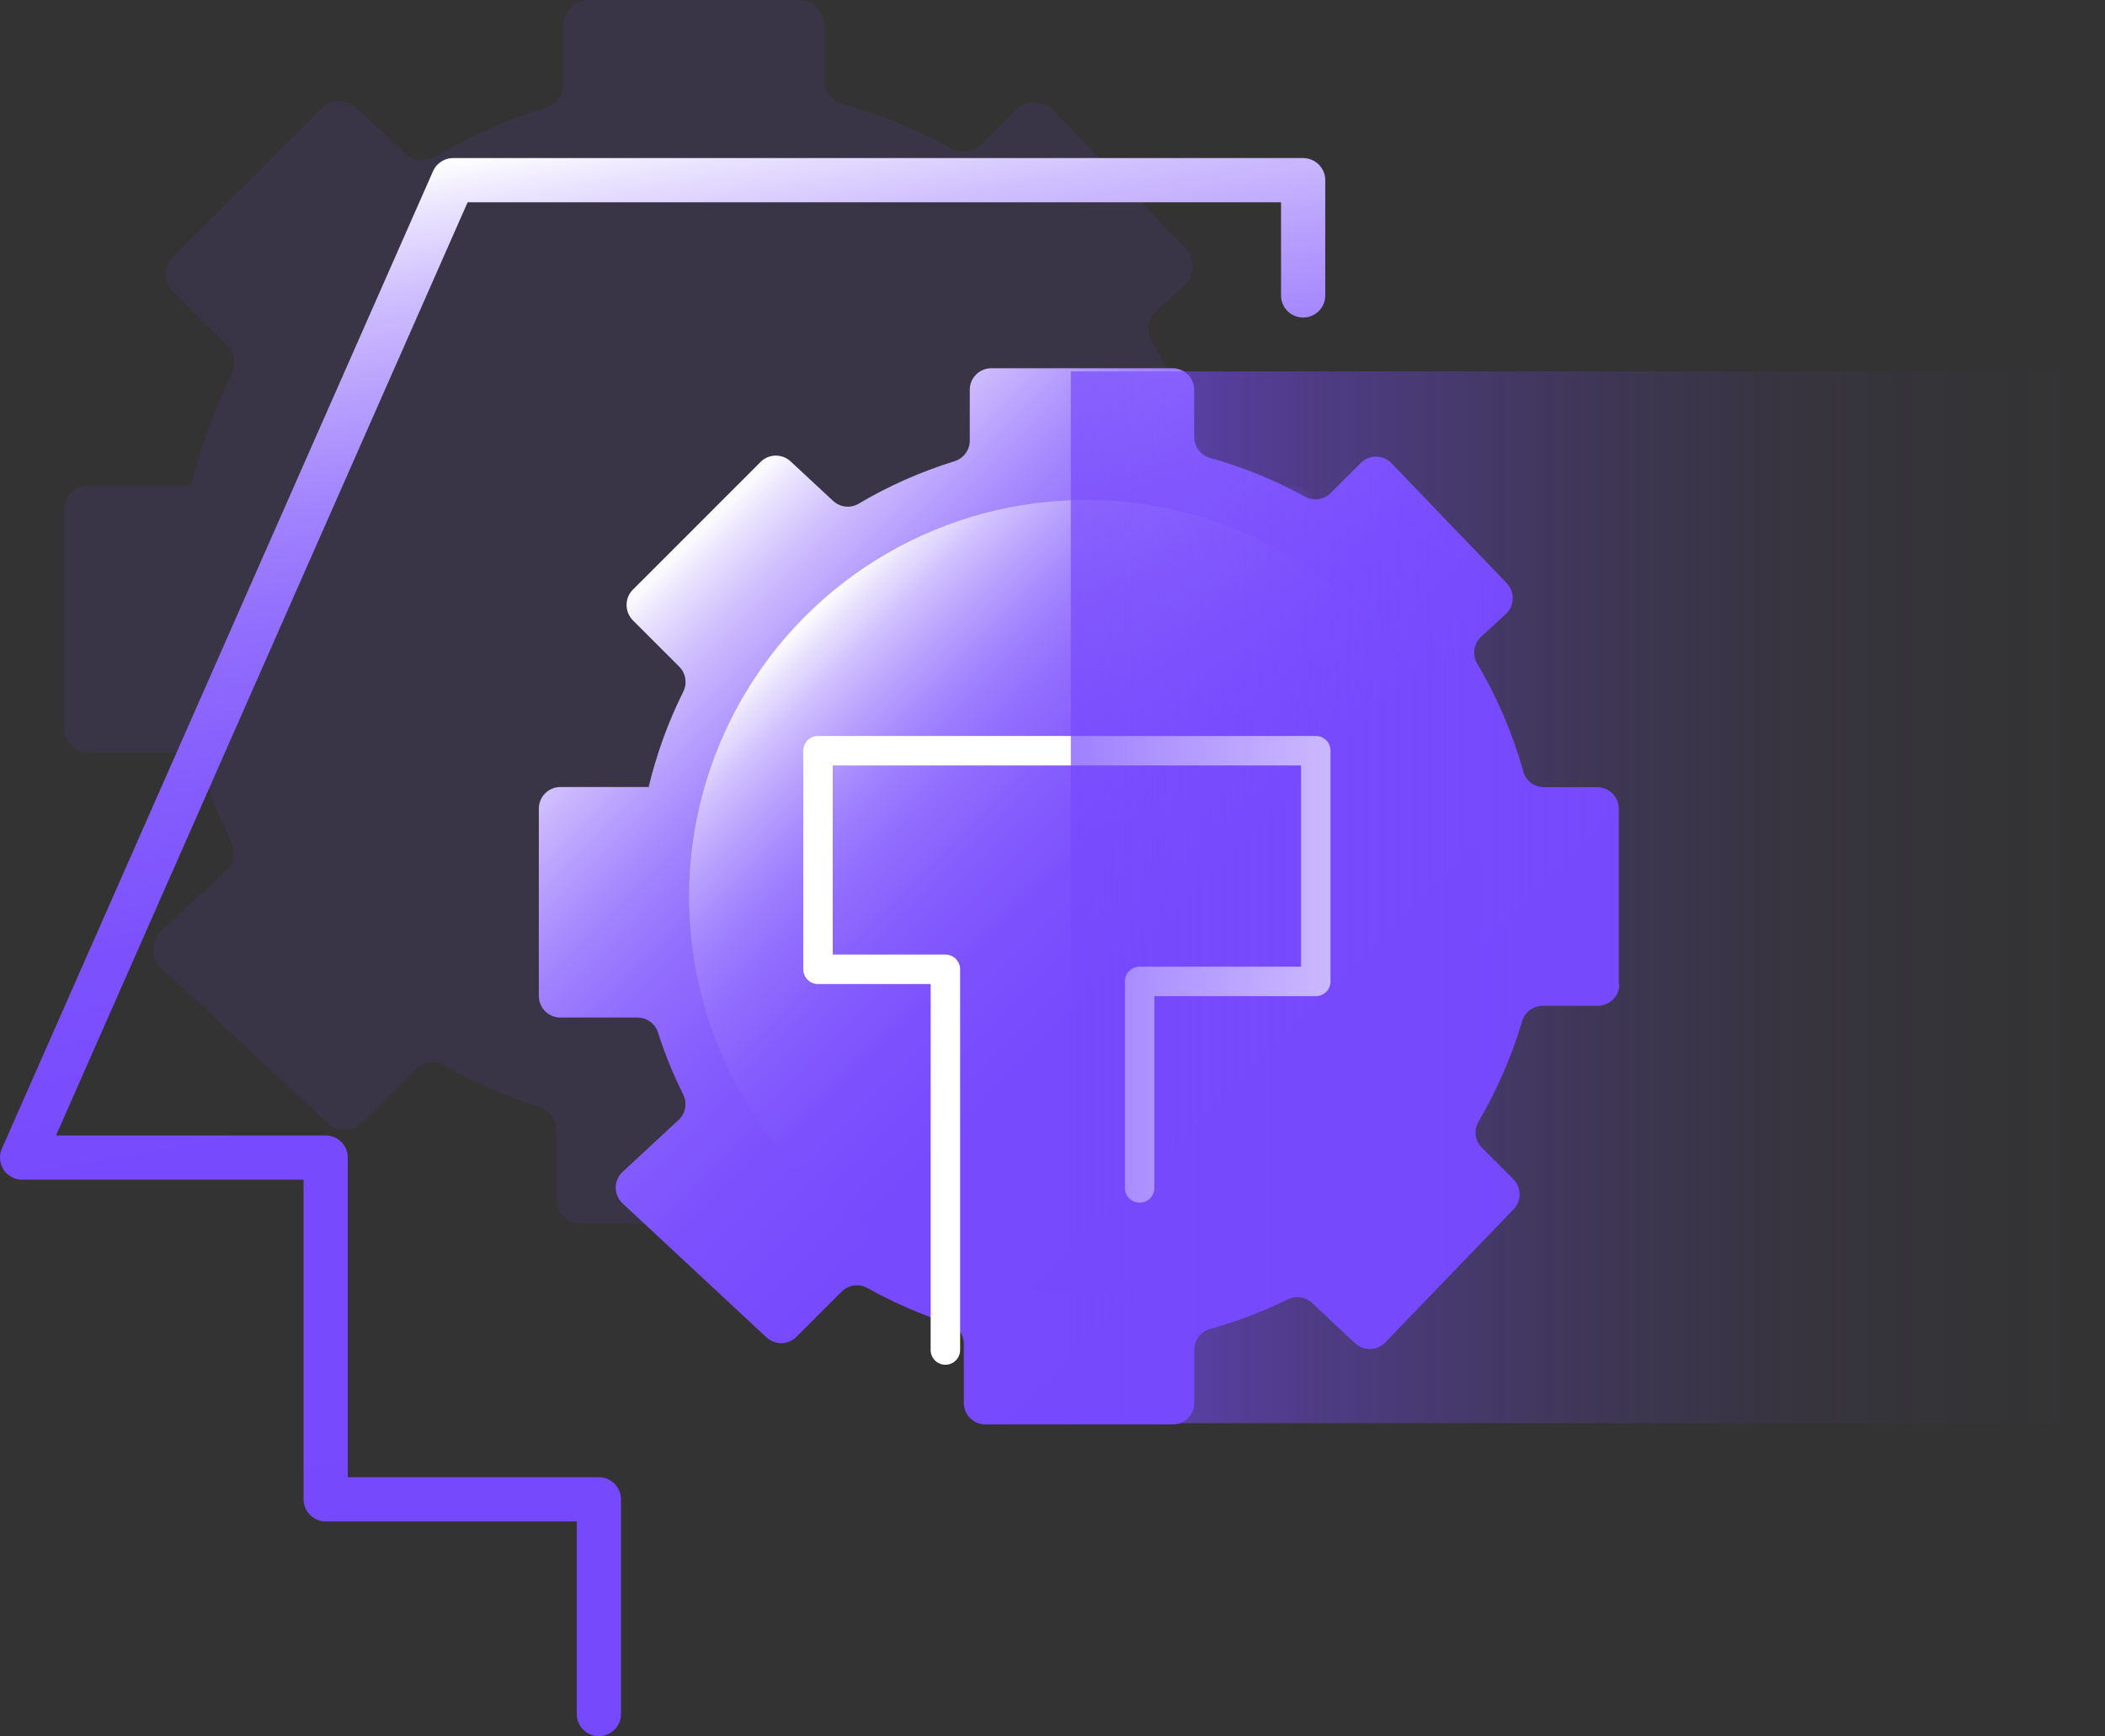 <?xml version="1.0" encoding="UTF-8"?><svg id="_图层_2" xmlns="http://www.w3.org/2000/svg" xmlns:xlink="http://www.w3.org/1999/xlink" viewBox="0 0 119.97 98.96"><rect x="0" y="0" width="119.97" height="98.96" fill="#333333" stroke="none"/><defs><style>.cls-1{fill:#7649fd;opacity:.1;}.cls-2{stroke:url(#_未命名的渐变_12);stroke-width:2.52px;}.cls-2,.cls-3{fill:none;stroke-linecap:round;stroke-linejoin:round;}.cls-4{fill:url(#_未命名的渐变_11);}.cls-5{fill:url(#_未命名的渐变_12-3);}.cls-6{fill:url(#_未命名的渐变_12-2);}.cls-3{stroke:#fff;stroke-width:1.68px;}</style><linearGradient id="_未命名的渐变_12" x1="48.06" y1="96.52" x2="32.42" y2="7.83" gradientUnits="userSpaceOnUse"><stop offset="0" stop-color="#7649fd"/><stop offset=".4" stop-color="#774afd"/><stop offset=".54" stop-color="#7c51fd"/><stop offset=".64" stop-color="#855dfd"/><stop offset=".73" stop-color="#926efd"/><stop offset=".8" stop-color="#a284fd"/><stop offset=".86" stop-color="#b79ffd"/><stop offset=".92" stop-color="#cfbffe"/><stop offset=".97" stop-color="#eae4fe"/><stop offset="1" stop-color="#fff"/></linearGradient><linearGradient id="_未命名的渐变_12-2" x1="82.65" y1="72.79" x2="39.76" y2="29.9" xlink:href="#_未命名的渐变_12"/><linearGradient id="_未命名的渐变_12-3" x1="77.88" y1="67.11" x2="45.9" y2="35.12" xlink:href="#_未命名的渐变_12"/><linearGradient id="_未命名的渐变_11" x1="61.03" y1="51.15" x2="119.97" y2="51.15" gradientUnits="userSpaceOnUse"><stop offset="0" stop-color="#7649fd" stop-opacity=".7"/><stop offset=".09" stop-color="#7649fd" stop-opacity=".58"/><stop offset=".24" stop-color="#7649fd" stop-opacity=".4"/><stop offset=".4" stop-color="#7649fd" stop-opacity=".26"/><stop offset=".55" stop-color="#7649fd" stop-opacity=".14"/><stop offset=".7" stop-color="#7649fd" stop-opacity=".06"/><stop offset=".85" stop-color="#7649fd" stop-opacity=".02"/><stop offset="1" stop-color="#7649fd" stop-opacity="0"/></linearGradient></defs><g id="_图层_1-2"><g><path class="cls-1" d="M75.02,40.67v-11.57c0-.79-.64-1.43-1.43-1.43h-3.52c-.64,0-1.2-.42-1.37-1.04-.71-2.53-1.74-4.93-3.05-7.14-.34-.58-.23-1.32,.26-1.78l1.62-1.49c.59-.54,.62-1.46,.06-2.04l-7.6-7.92c-.55-.58-1.48-.59-2.04-.02l-1.99,1.99c-.45,.45-1.13,.55-1.69,.25-1.97-1.08-4.07-1.94-6.28-2.56-.62-.17-1.04-.73-1.04-1.37V1.43c0-.79-.64-1.43-1.43-1.43h-11.97c-.79,0-1.43,.64-1.43,1.43v3.35c0,.63-.41,1.18-1,1.36-2.23,.69-4.35,1.63-6.33,2.8-.54,.32-1.23,.24-1.69-.19l-2.8-2.6c-.56-.52-1.44-.51-1.98,.04L9.88,14.62c-.56,.56-.56,1.46,0,2.02l3.06,3.06c.43,.43,.55,1.09,.27,1.64-1.01,2.01-1.78,4.16-2.32,6.4l-.02-.08H5.08c-.79,0-1.43,.64-1.43,1.43v12.37c0,.79,.64,1.43,1.43,1.43h5.08c.62,0,1.17,.4,1.36,.98,.46,1.41,1.01,2.78,1.66,4.1,.28,.57,.15,1.25-.31,1.68l-3.69,3.42c-.61,.57-.61,1.53,0,2.09l9.49,8.84c.56,.52,1.44,.51,1.99-.04l2.98-2.98c.45-.45,1.15-.55,1.7-.24,1.7,.95,3.5,1.74,5.38,2.34,.59,.19,.98,.74,.98,1.36v3.88c0,.79,.64,1.43,1.43,1.43h12.37c.79,0,1.43-.64,1.43-1.43v-3.52c0-.64,.42-1.2,1.04-1.37,1.79-.5,3.5-1.16,5.14-1.96,.53-.26,1.17-.16,1.6,.25l2.82,2.66c.57,.54,1.47,.51,2.01-.05l8.47-8.8c.54-.56,.53-1.45-.02-2l-2.06-2.06c-.46-.46-.55-1.17-.22-1.73,1.21-2.06,2.18-4.28,2.87-6.62,.18-.61,.74-1.02,1.37-1.02h3.62c.79,0,1.43-.64,1.43-1.43Z"/><polyline class="cls-2" points="74.27 16.84 74.27 10.27 25.83 10.27 1.26 65.98 18.56 65.98 18.56 85.46 34.13 85.46 34.13 97.7"/><path class="cls-6" d="M92.26,56.09v-9.99c0-.68-.55-1.23-1.23-1.23h-3.03c-.55,0-1.04-.36-1.18-.89-.61-2.18-1.5-4.25-2.63-6.16-.3-.5-.2-1.14,.23-1.53l1.4-1.29c.51-.47,.53-1.26,.05-1.76l-6.56-6.83c-.48-.5-1.27-.51-1.76-.02l-1.71,1.71c-.38,.38-.98,.48-1.46,.21-1.7-.93-3.51-1.68-5.42-2.21-.53-.15-.9-.63-.9-1.19v-2.69c0-.68-.55-1.23-1.23-1.23h-10.33c-.68,0-1.23,.55-1.23,1.23v2.89c0,.54-.35,1.02-.87,1.18-1.93,.6-3.76,1.41-5.46,2.42-.47,.28-1.06,.21-1.46-.16l-2.42-2.25c-.49-.45-1.24-.44-1.71,.03l-7.28,7.28c-.48,.48-.48,1.26,0,1.75l2.64,2.64c.37,.37,.47,.94,.24,1.41-.87,1.74-1.54,3.59-2,5.52v-.07h-5.01c-.68,0-1.23,.55-1.23,1.23v10.68c0,.68,.55,1.23,1.23,1.23h4.39c.53,0,1.01,.34,1.17,.85,.39,1.22,.87,2.4,1.44,3.54,.24,.49,.13,1.08-.27,1.45l-3.18,2.95c-.53,.49-.53,1.32,0,1.81l8.19,7.63c.49,.45,1.24,.44,1.71-.03l2.58-2.58c.39-.39,.99-.47,1.47-.2,1.47,.82,3.02,1.5,4.64,2.02,.51,.16,.85,.64,.85,1.17v3.35c0,.68,.55,1.23,1.23,1.23h10.68c.68,0,1.23-.55,1.23-1.23v-3.03c0-.55,.36-1.04,.9-1.18,1.54-.43,3.02-1,4.43-1.69,.46-.23,1.01-.14,1.38,.21l2.44,2.29c.49,.46,1.27,.44,1.73-.04l7.31-7.59c.47-.48,.46-1.25-.02-1.73l-1.78-1.78c-.4-.4-.48-1.01-.19-1.49,1.04-1.78,1.88-3.7,2.48-5.72,.15-.52,.64-.88,1.18-.88h3.13c.68,0,1.23-.55,1.23-1.23Z"/><circle class="cls-5" cx="61.89" cy="51.12" r="22.62"/><polyline class="cls-3" points="64.95 67.71 64.95 55.94 74.99 55.94 74.99 42.79 46.62 42.79 46.62 55.25 53.88 55.25 53.88 76.95"/><rect class="cls-4" x="61.03" y="21.17" width="58.94" height="59.95"/></g></g></svg>